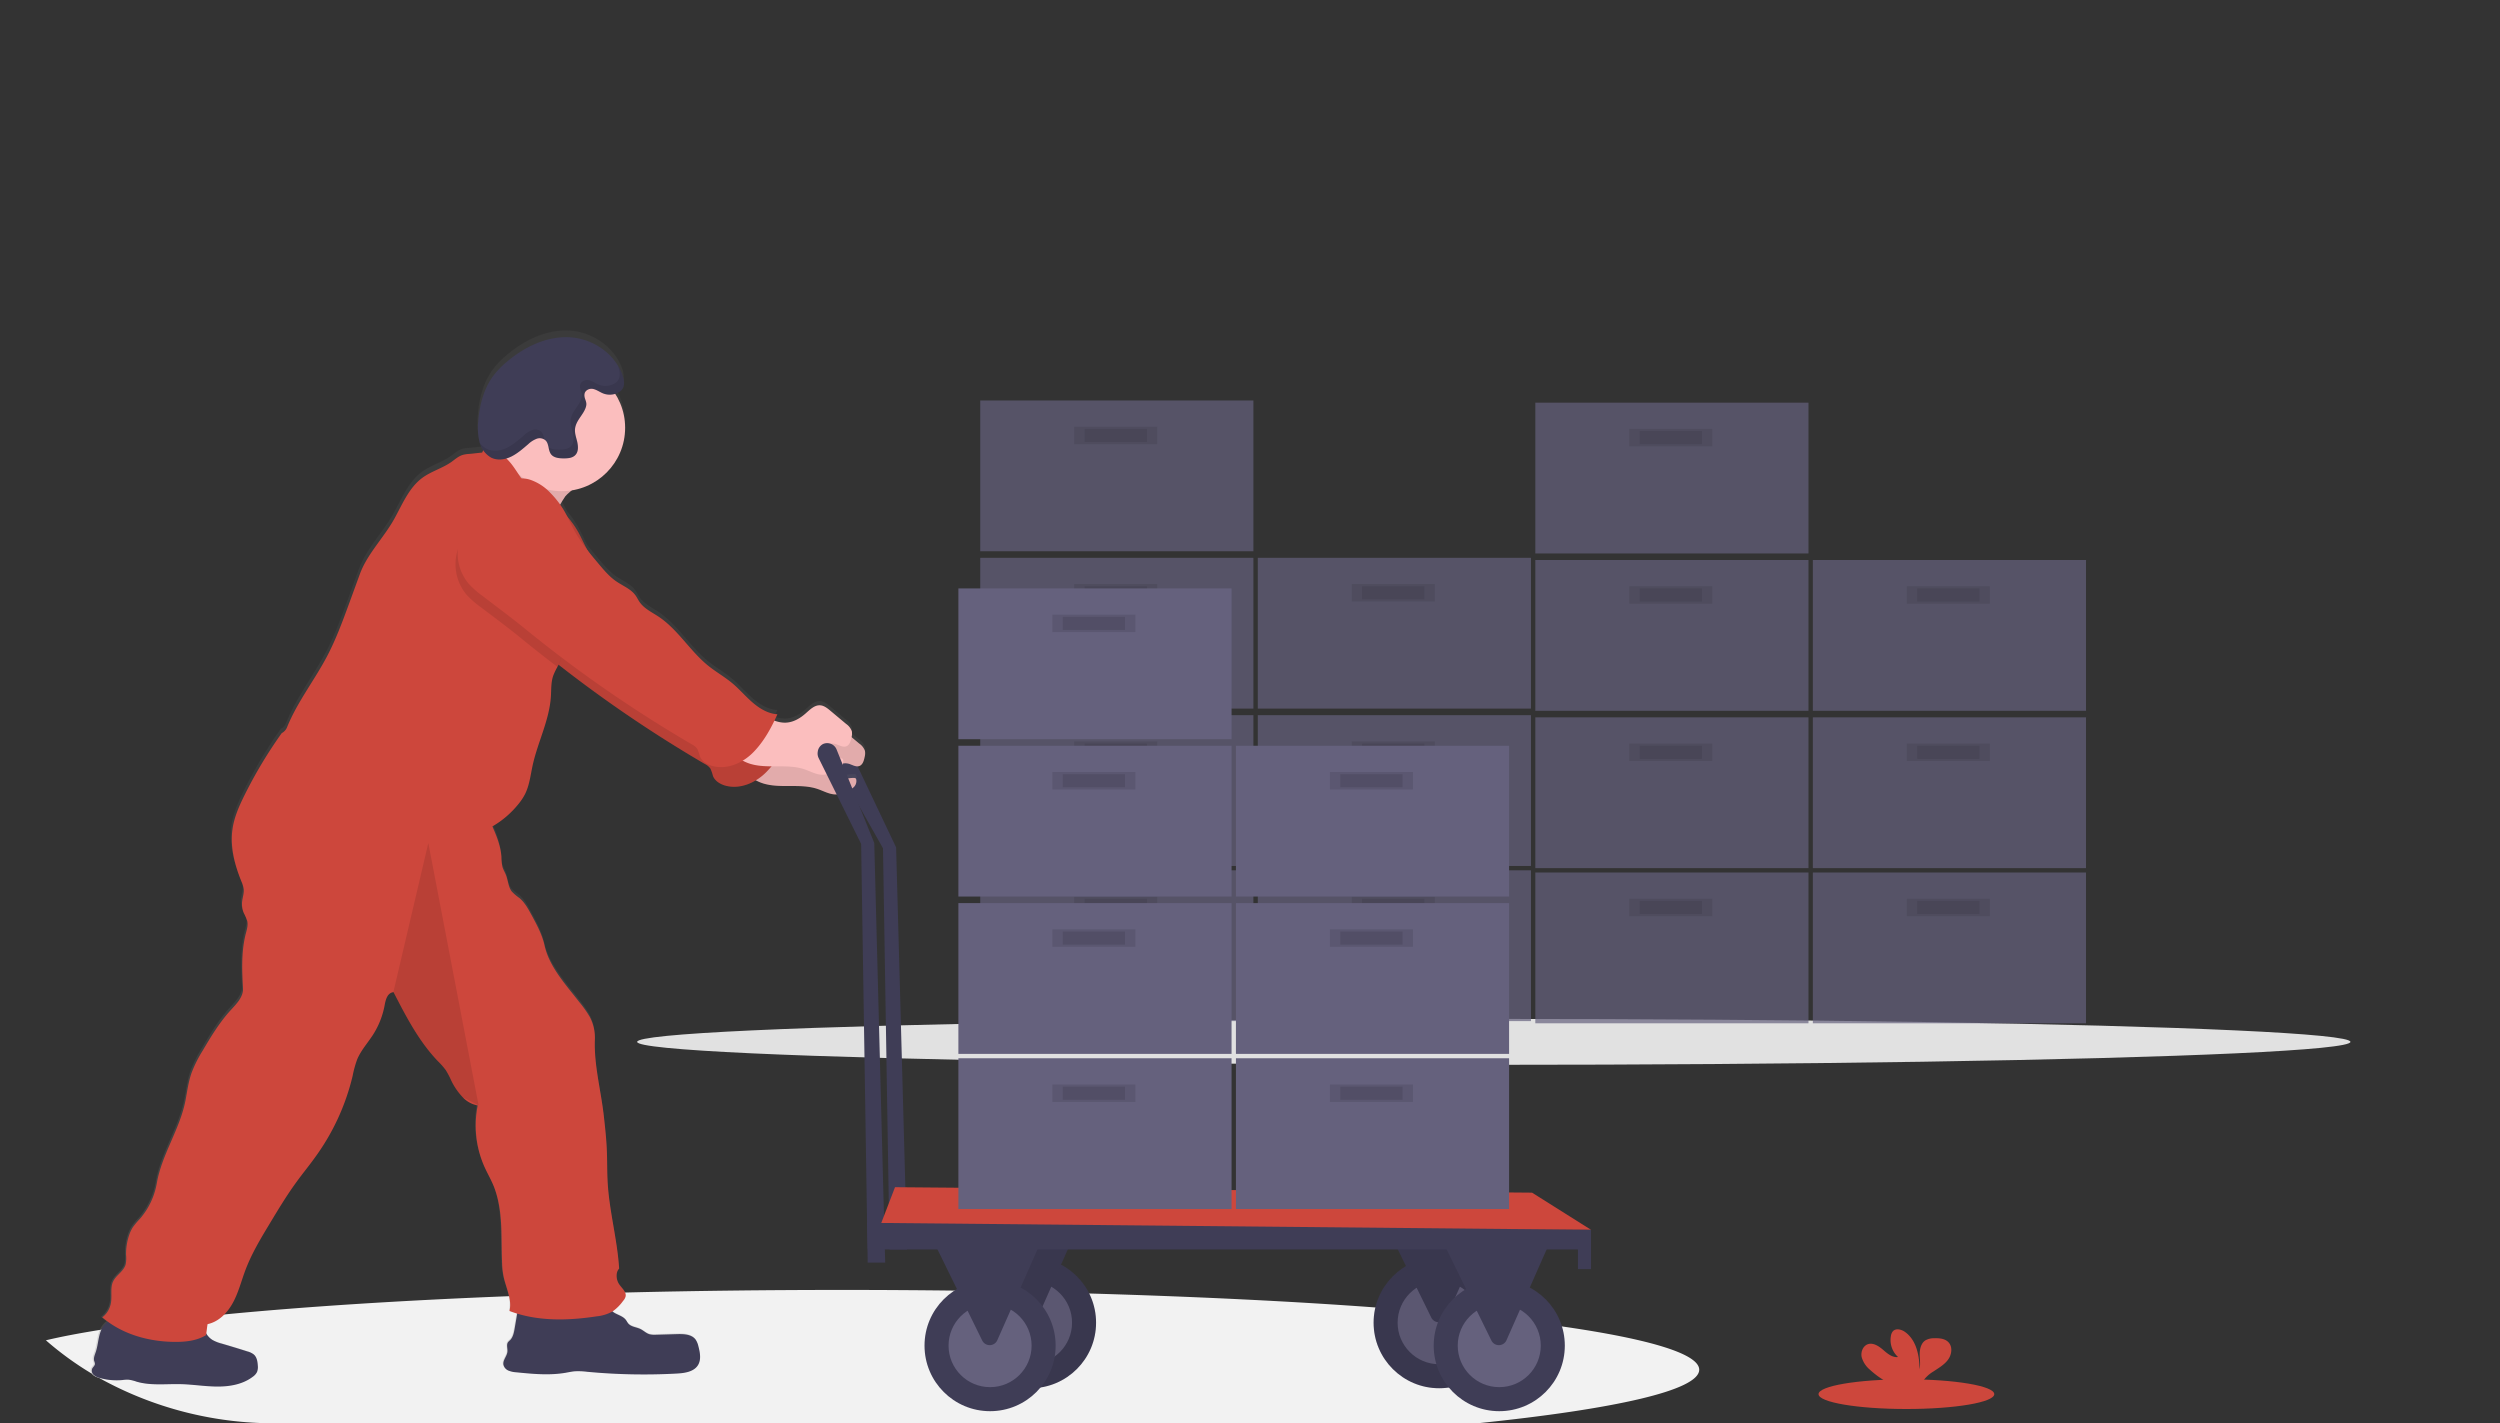 <?xml version="1.0" encoding="UTF-8" standalone="no"?>
<svg
   data-name="Layer 1"
   width="1144"
   height="651.26"
   viewBox="0 0 1144 651.26"
   version="1.1"
   id="svg31853"
   sodipodi:docname="undraw_logistics_x-4-dc-2.svg"
   inkscape:version="1.2.2 (b0a84865, 2022-12-01)"
   xmlns:inkscape="http://www.inkscape.org/namespaces/inkscape"
   xmlns:sodipodi="http://sodipodi.sourceforge.net/DTD/sodipodi-0.dtd"
   xmlns="http://www.w3.org/2000/svg"
   xmlns:svg="http://www.w3.org/2000/svg"
   xmlns:rdf="http://www.w3.org/1999/02/22-rdf-syntax-ns#"
   xmlns:cc="http://creativecommons.org/ns#"
   xmlns:dc="http://purl.org/dc/elements/1.1/">
  <rect x="0" y="0" width="1144" height="651.26" fill="#333333" stroke="none"/>
  <sodipodi:namedview
     id="namedview31855"
     pagecolor="#ffffff"
     bordercolor="#000000"
     borderopacity="0.25"
     inkscape:showpageshadow="2"
     inkscape:pageopacity="0.0"
     inkscape:pagecheckerboard="0"
     inkscape:deskcolor="#d1d1d1"
     showgrid="false"
     inkscape:zoom="0.83426538"
     inkscape:cx="614.91225"
     inkscape:cy="242.72852"
     inkscape:window-width="2560"
     inkscape:window-height="1387"
     inkscape:window-x="0"
     inkscape:window-y="25"
     inkscape:window-maximized="1"
     inkscape:current-layer="svg31853" />
  <defs
     id="defs31623">
    <linearGradient
       id="a2db50a1-d77e-4212-a847-6fb1a49f9674-1170"
       x1="905.83"
       y1="758.77"
       x2="905.83"
       y2="275.63"
       gradientUnits="userSpaceOnUse"
       gradientTransform="matrix(-1,0,0,1,1124.56,-124.37)">
      <stop
         offset="0"
         stop-color="gray"
         stop-opacity="0.25"
         id="stop31616" />
      <stop
         offset="0.54"
         stop-color="gray"
         stop-opacity="0.12"
         id="stop31618" />
      <stop
         offset="1"
         stop-color="gray"
         stop-opacity="0.1"
         id="stop31620" />
    </linearGradient>
  </defs>
  <title
     id="title31625">logistics</title>
  <ellipse
     cx="-683.56"
     cy="476.76"
     rx="392"
     ry="10.5"
     fill="#cd473c"
     opacity="0.1"
     id="ellipse31629"
     style="opacity:1;fill:#e1e1e1;fill-opacity:1"
     transform="scale(-1,1)" />
  <g
     opacity="0.7"
     id="g31673"
     transform="matrix(-1,0,0,1,1096.56,0)">
    <rect
       x="142"
       y="399.26"
       width="125"
       height="69"
       fill="#65617d"
       id="rect31631" />
    <rect
       x="186"
       y="411.26"
       width="38"
       height="8"
       opacity="0.1"
       id="rect31633" />
    <rect
       x="190.75"
       y="412.26"
       width="28.5"
       height="6"
       opacity="0.1"
       id="rect31635" />
    <rect
       x="269"
       y="399.26"
       width="125"
       height="69"
       fill="#65617d"
       id="rect31637" />
    <rect
       x="313"
       y="411.26"
       width="38"
       height="8"
       opacity="0.1"
       id="rect31639" />
    <rect
       x="317.75"
       y="412.26"
       width="28.5"
       height="6"
       opacity="0.1"
       id="rect31641" />
    <rect
       x="142"
       y="328.26"
       width="125"
       height="69"
       fill="#65617d"
       id="rect31643" />
    <rect
       x="186"
       y="340.26"
       width="38"
       height="8"
       opacity="0.1"
       id="rect31645" />
    <rect
       x="190.75"
       y="341.26"
       width="28.5"
       height="6"
       opacity="0.1"
       id="rect31647" />
    <rect
       x="269"
       y="328.26"
       width="125"
       height="69"
       fill="#65617d"
       id="rect31649" />
    <rect
       x="313"
       y="340.26"
       width="38"
       height="8"
       opacity="0.1"
       id="rect31651" />
    <rect
       x="317.75"
       y="341.26"
       width="28.5"
       height="6"
       opacity="0.1"
       id="rect31653" />
    <rect
       x="142"
       y="256.26"
       width="125"
       height="69"
       fill="#65617d"
       id="rect31655" />
    <rect
       x="186"
       y="268.26"
       width="38"
       height="8"
       opacity="0.1"
       id="rect31657" />
    <rect
       x="190.75"
       y="269.26"
       width="28.5"
       height="6"
       opacity="0.1"
       id="rect31659" />
    <rect
       x="269"
       y="256.26"
       width="125"
       height="69"
       fill="#65617d"
       id="rect31661" />
    <rect
       x="313"
       y="268.26"
       width="38"
       height="8"
       opacity="0.1"
       id="rect31663" />
    <rect
       x="317.75"
       y="269.26"
       width="28.5"
       height="6"
       opacity="0.1"
       id="rect31665" />
    <rect
       x="269"
       y="184.26"
       width="125"
       height="69"
       fill="#65617d"
       id="rect31667" />
    <rect
       x="313"
       y="196.26"
       width="38"
       height="8"
       opacity="0.1"
       id="rect31669" />
    <rect
       x="317.75"
       y="197.26"
       width="28.5"
       height="6"
       opacity="0.1"
       id="rect31671" />
  </g>
  <g
     opacity="0.7"
     id="g31717"
     transform="matrix(-1,0,0,1,1096.56,0)">
    <rect
       x="396"
       y="398.26"
       width="125"
       height="69"
       fill="#65617d"
       id="rect31675" />
    <rect
       x="440"
       y="410.26"
       width="38"
       height="8"
       opacity="0.1"
       id="rect31677" />
    <rect
       x="444.75"
       y="411.26"
       width="28.5"
       height="6"
       opacity="0.1"
       id="rect31679" />
    <rect
       x="523"
       y="398.26"
       width="125"
       height="69"
       fill="#65617d"
       id="rect31681" />
    <rect
       x="567"
       y="410.26"
       width="38"
       height="8"
       opacity="0.1"
       id="rect31683" />
    <rect
       x="571.75"
       y="411.26"
       width="28.5"
       height="6"
       opacity="0.1"
       id="rect31685" />
    <rect
       x="396"
       y="327.26"
       width="125"
       height="69"
       fill="#65617d"
       id="rect31687" />
    <rect
       x="440"
       y="339.26"
       width="38"
       height="8"
       opacity="0.1"
       id="rect31689" />
    <rect
       x="444.75"
       y="340.26"
       width="28.5"
       height="6"
       opacity="0.1"
       id="rect31691" />
    <rect
       x="523"
       y="327.26"
       width="125"
       height="69"
       fill="#65617d"
       id="rect31693" />
    <rect
       x="567"
       y="339.26"
       width="38"
       height="8"
       opacity="0.1"
       id="rect31695" />
    <rect
       x="571.75"
       y="340.26"
       width="28.5"
       height="6"
       opacity="0.1"
       id="rect31697" />
    <rect
       x="396"
       y="255.26"
       width="125"
       height="69"
       fill="#65617d"
       id="rect31699" />
    <rect
       x="440"
       y="267.26"
       width="38"
       height="8"
       opacity="0.1"
       id="rect31701" />
    <rect
       x="444.75"
       y="268.26"
       width="28.5"
       height="6"
       opacity="0.1"
       id="rect31703" />
    <rect
       x="523"
       y="255.26"
       width="125"
       height="69"
       fill="#65617d"
       id="rect31705" />
    <rect
       x="567"
       y="267.26"
       width="38"
       height="8"
       opacity="0.1"
       id="rect31707" />
    <rect
       x="571.75"
       y="268.26"
       width="28.5"
       height="6"
       opacity="0.1"
       id="rect31709" />
    <rect
       x="523"
       y="183.26"
       width="125"
       height="69"
       fill="#65617d"
       id="rect31711" />
    <rect
       x="567"
       y="195.26"
       width="38"
       height="8"
       opacity="0.1"
       id="rect31713" />
    <rect
       x="571.75"
       y="196.26"
       width="28.5"
       height="6"
       opacity="0.1"
       id="rect31715" />
  </g>
  <ellipse
     cx="-872.37"
     cy="637.96"
     rx="40.21"
     ry="6.8"
     fill="#cd473c"
     id="ellipse31723"
     transform="scale(-1,1)" />
  <path
     d="m 855.74,626.84 a 11.64,11.64 0 0 1 -3.83,-5.79 c -0.5,-2.29 0.48,-5 2.68,-5.89 2.46,-0.94 5.09,0.77 7.08,2.49 1.99,1.72 4.28,3.69 6.88,3.32 a 10.5,10.5 0 0 1 -3.24,-9.81 4.12,4.12 0 0 1 0.9,-2 c 1.37,-1.46 3.84,-0.84 5.48,0.31 5.2,3.66 6.65,10.73 6.68,17.08 0.52,-2.29 0.08,-4.68 0.09,-7 0.01,-2.32 0.66,-5 2.65,-6.23 a 7.91,7.91 0 0 1 4,-0.94 c 2.33,-0.09 4.94,0.15 6.53,1.86 2,2.12 1.47,5.68 -0.25,8 -1.72,2.32 -4.35,3.81 -6.77,5.42 a 15,15 0 0 0 -4.83,4.61 4.16,4.16 0 0 0 -0.36,0.83 h -14.66 a 40.77,40.77 0 0 1 -9.03,-6.26 z"
     fill="#cd473c"
     id="path31725" />
  <path
     d="m 379.2,342.01 a 4.55,4.55 0 0 1 2.49,-3.58 4.65,4.65 0 0 1 6.16,2.6 l 22.21,46.73 5,184 h -8 l -3,-183.59 -24.44,-43.26 a 4.75,4.75 0 0 1 -0.42,-2.9 z"
     fill="#3f3d56"
     id="path31727" />
  <path
     d="m 21,613.32 a 144.74,144.74 0 0 0 21.08,15.31 3.5,3.5 0 0 0 0.39,0.46 6.51,6.51 0 0 0 2.75,1.38 v 0 a 164.61,164.61 0 0 0 81.08,20.82 h 549.82 c 63,-6.48 101.44,-15.07 101.44,-24.5 0,-7.31 -23.08,-14.12 -62.82,-19.82 q -6.18,-0.9 -12.89,-1.74 -4.13,-0.52 -8.45,-1 l -4.89,-0.57 q -5.44,-0.62 -11.17,-1.21 h -0.31 l -4,-0.4 c -3.38,-0.35 -6.83,-0.68 -10.35,-1 l -2.56,-0.23 -6.53,-0.58 q -6.36,-0.57 -13,-1.09 -5.51,-0.43 -11.2,-0.86 c -38.46,-2.85 -82.8,-5 -131.05,-6.39 l -13.78,-0.47 -4.64,-0.1 -9.8,-0.22 -3.93,-0.08 -4.13,-0.08 -2.94,-0.05 -13.8,-0.22 -7.09,-0.1 h -1.45 q -25.15,-0.3 -51.24,-0.31 c -34.38,0 -67.72,0.41 -99.49,1.19 v 0 q -27.36,0.66 -53.05,1.68 h -0.16 c -49.38,1.94 -93.58,4.8 -130.16,8.35 l -0.67,0.07 c -9.39,0.91 -18.28,1.88 -26.62,2.88 -7.85,0.94 -15.22,1.93 -22.06,2.94 -2.37,0.35 -4.67,0.71 -6.91,1.06 l -0.57,0.1 c -9.48,1.53 -17.8,3.09 -24.85,4.78 z"
     fill="#cd473c"
     opacity="0.1"
     id="path31729"
     style="opacity:1;fill:#f2f2f2;fill-opacity:1" />
  <path
     d="m 42.08,628.63 a 3.5,3.5 0 0 0 0.39,0.46 6.51,6.51 0 0 0 2.75,1.38 v 0 a 27.72,27.72 0 0 0 6.2,1 h 0.63 a 26.93,26.93 0 0 0 3.59,-0.12 16.67,16.67 0 0 1 2.63,-0.17 h 0.12 a 18.7,18.7 0 0 1 3.75,0.93 33.26,33.26 0 0 0 8.3,1.18 h 1 c 3.14,0 6.32,-0.11 9.47,-0.09 0.51,0 1,0 1.53,0 5.4,0.14 10.77,1 16.17,1.09 h 1.73 c 5.29,-0.13 10.7,-1.26 14.91,-4.46 a 5.89,5.89 0 0 0 2,-2.24 6.29,6.29 0 0 0 0.35,-3 c -0.1,-1.81 -0.45,-3.78 -1.81,-5 a 7.87,7.87 0 0 0 -2.88,-1.39 c -1.83,-0.59 -3.67,-1.16 -5.5,-1.73 -1.83,-0.57 -3.92,-1.18 -5.89,-1.76 l -0.38,-0.12 -1.1,-0.33 -0.71,-0.24 a 11.62,11.62 0 0 1 -2.46,-1.12 8.15,8.15 0 0 1 -2.53,-2.53 c -0.11,-0.18 -0.23,-0.37 -0.33,-0.56 -0.1,-0.19 0,-0.31 0.07,-0.47 0.17,-1.25 0.3,-2.53 0.52,-3.75 a 15,15 0 0 0 7.39,-4.18 23.76,23.76 0 0 0 4.31,-5.83 c 2.49,-4.68 3.77,-9.91 5.63,-14.88 2.85,-7.56 7,-14.54 11.18,-21.46 3.82,-6.38 7.66,-12.78 12,-18.81 2.89,-4 6,-7.81 8.86,-11.82 a 105,105 0 0 0 17.08,-37.3 49.37,49.37 0 0 1 2.07,-7.58 c 1.72,-4.2 4.87,-7.62 7.31,-11.46 a 37.94,37.94 0 0 0 5.29,-13.57 c 0.5,-2.74 1.34,-5.7 4.07,-6 v 0 l 0.29,0.57 c 5.66,11 11.47,22.2 20,31.18 a 33,33 0 0 1 3.73,4.29 41.24,41.24 0 0 1 2.4,4.62 30,30 0 0 0 5.31,7.77 15.15,15.15 0 0 0 2.1,1.77 11.29,11.29 0 0 0 3.29,1.65 v 0 a 9.73,9.73 0 0 0 1.42,0.32 c 0,0.12 -0.05,0.23 -0.06,0.35 -0.01,0.12 -0.06,0.26 -0.08,0.39 a 47,47 0 0 0 1.83,23.93 c 0.07,0.24 0.15,0.47 0.24,0.71 q 0.62,1.68 1.35,3.3 c 1.22,2.65 2.67,5.19 3.81,7.88 0.19,0.46 0.38,0.92 0.55,1.38 4,10.71 3,22.67 3.52,34.18 a 37.65,37.65 0 0 0 0.89,7.48 c 0.68,2.77 1.77,5.63 2.37,8.49 a 14.37,14.37 0 0 1 0.13,6.55 l 0.24,0.09 c 1.07,0.4 2.16,0.76 3.25,1.1 v 0.15 c -0.39,2.24 -0.77,4.48 -1.16,6.71 -0.33,1.92 -0.72,4 -2.06,5.36 a 7.34,7.34 0 0 0 -1,1 c -0.79,1.24 -0.09,2.88 -0.24,4.35 -0.22,2.08 -2.14,3.85 -1.84,5.92 a 3.9,3.9 0 0 0 2.34,2.78 6.91,6.91 0 0 0 1.54,0.49 l 0.33,0.07 c 0.6,0.11 1.2,0.17 1.8,0.23 7.45,0.74 15,1.48 22.38,0.22 1.46,-0.25 2.91,-0.58 4.39,-0.7 a 32.77,32.77 0 0 1 5.6,0.23 275,275 0 0 0 41.19,0.8 c 3.57,-0.2 7.67,-0.78 9.56,-3.83 1.57,-2.53 1,-5.8 0.21,-8.69 a 9.36,9.36 0 0 0 -1.21,-3 1.93,1.93 0 0 0 -0.22,-0.28 c -1.84,-2.29 -5.3,-2.43 -8.28,-2.34 l -9.74,0.29 a 9.13,9.13 0 0 1 -2.86,-0.22 c -1.58,-0.46 -2.78,-1.72 -4.26,-2.43 -1.86,-0.89 -4.2,-1 -5.54,-2.52 l -0.17,-0.22 a 12,12 0 0 1 -0.66,-1 c 0,-0.07 -0.09,-0.14 -0.14,-0.21 v 0 a 1.88,1.88 0 0 0 -0.12,-0.18 c -1.23,-1.62 -3.38,-2.16 -5.13,-3.19 a 5.28,5.28 0 0 1 -0.75,-0.53 l -0.2,-0.18 a 20.52,20.52 0 0 0 4.86,-4.89 4.91,4.91 0 0 0 1.11,-1.94 2.81,2.81 0 0 0 -0.12,-1.63 2.43,2.43 0 0 0 -0.16,-0.37 l -0.05,-0.1 c -0.68,-1.34 -2.08,-2.55 -2.85,-3.92 a 0.61,0.61 0 0 1 -0.07,-0.14 c -1.06,-2 -1.27,-5.1 0.3,-6.71 -0.8,-13.17 -4.42,-26 -5.22,-39.21 -0.32,-5.23 -0.19,-10.48 -0.43,-15.73 -0.24,-5.25 -0.8,-10.34 -1.39,-15.49 -1.32,-11.77 -4.52,-23.3 -4.07,-35.12 a 21.39,21.39 0 0 0 -0.14,-3.3 2,2 0 0 0 0,-0.24 20.28,20.28 0 0 0 -2.23,-6.92 53.15,53.15 0 0 0 -4.91,-6.92 c -6.15,-8 -13.54,-16 -15.73,-25.84 -1.13,-5.08 -3.63,-9.73 -6.12,-14.3 -1.47,-2.72 -3,-5.51 -5.35,-7.51 a 23.51,23.51 0 0 1 -3.53,-3 c -1.64,-2.12 -1.7,-5.05 -2.67,-7.57 -0.5,-1.31 -1.27,-2.51 -1.65,-3.86 0,-0.14 -0.07,-0.27 -0.1,-0.41 a 27.06,27.06 0 0 1 -0.35,-4.12 c 0,-0.4 -0.06,-0.79 -0.11,-1.18 0,0 0,0 0,0 a 41.78,41.78 0 0 0 -3.41,-11.43 c -0.21,-0.46 -0.41,-0.93 -0.61,-1.39 a 42.85,42.85 0 0 0 12,-10.41 24.58,24.58 0 0 0 2.91,-4.39 c 2.06,-4.09 2.53,-8.75 3.5,-13.23 2.32,-10.68 7.63,-20.74 8.37,-31.66 0.22,-3.33 0,-6.77 1.16,-9.92 a 19.83,19.83 0 0 1 1.13,-2.48 c 0.18,-0.34 0.35,-0.68 0.53,-1 l 0.2,-0.38 0.51,-1 0.82,0.64 a 599,599 0 0 0 64.3,43.92 l 1.92,1.14 a 7,7 0 0 1 2.54,2.08 c 0.08,0.13 0.15,0.26 0.22,0.39 v 0 c 0.46,0.95 0.58,2 1,3 0.9,2.29 3.21,3.75 5.57,4.43 a 17.2,17.2 0 0 0 12.65,-1.63 c 0.49,-0.25 1,-0.51 1.44,-0.8 a 19.49,19.49 0 0 0 3.68,1.57 c 4,1.16 8.19,1.11 12.33,1.1 4.14,-0.01 8.37,0 12.29,1.36 2.62,0.89 5.16,2.36 7.88,2.5 a 7.37,7.37 0 0 0 0.94,0 13.62,13.62 0 0 0 4.46,-1.31 l 0.82,-0.37 a 13.4,13.4 0 0 0 1.24,-0.67 6.84,6.84 0 0 0 1.21,-0.95 4.42,4.42 0 0 0 1.12,-1.91 3.17,3.17 0 0 0 0,-1.59 1,1 0 0 0 -0.34,-0.6 1.08,1.08 0 0 0 -0.59,-0.15 18,18 0 0 0 -3.42,0.29 12.32,12.32 0 0 1 -2,0.11 h -0.36 a 4.34,4.34 0 0 1 -3,-1.7 1.87,1.87 0 0 1 -0.26,-0.48 v 0 a 2.21,2.21 0 0 1 -0.18,-0.89 1.6,1.6 0 0 1 0,-0.23 c 0.42,-0.19 0.84,-0.38 1.24,-0.61 0.21,-0.11 0.41,-0.23 0.61,-0.35 l 0.12,-0.08 a 6.81,6.81 0 0 0 1,-0.83 3.5,3.5 0 0 0 0.51,-0.64 3.83,3.83 0 0 0 0.59,-1.2 v 0 a 5.37,5.37 0 0 1 2.49,0.07 c 1.09,0.3 2.19,0.94 3.27,1.16 a 2.9,2.9 0 0 0 1.65,-0.07 c 1.56,-0.56 2.11,-2.46 2.44,-4.09 0.06,-0.31 0.13,-0.63 0.18,-0.95 v 0 a 5.06,5.06 0 0 0 0,-1.86 6.85,6.85 0 0 0 -2.63,-3.43 l -3.28,-2.75 -0.24,-0.2 c 0,-0.27 0.11,-0.54 0.15,-0.81 a 5.11,5.11 0 0 0 0,-1.87 6.82,6.82 0 0 0 -2.63,-3.42 l -7.26,-6.11 c -1.36,-1.14 -2.84,-2.34 -4.61,-2.46 -2.63,-0.18 -4.73,2 -6.7,3.75 -2.48,2.2 -5.49,4 -8.8,4.22 a 12.93,12.93 0 0 1 -4.65,-0.64 l -0.85,-0.28 c 0.18,-0.37 0.36,-0.74 0.53,-1.11 0.29,-0.61 0.58,-1.23 0.86,-1.85 -4.26,-0.27 -8.13,-2.61 -11.36,-5.41 -3.23,-2.8 -6,-6.11 -9.26,-8.86 -3.52,-3 -7.56,-5.23 -11.13,-8.12 -8.3,-6.73 -13.81,-16.62 -22.69,-22.55 -3.08,-2.07 -6.64,-3.72 -8.74,-6.8 -0.65,-1 -1.14,-2 -1.81,-3 -2.13,-3 -5.78,-4.38 -8.79,-6.46 -3.01,-2.08 -5.63,-5.13 -8.08,-8.06 -1.74,-2.09 -3.49,-4.18 -5.15,-6.33 -1.53,-2.85 -2.82,-5.83 -4.42,-8.64 A 42.42,42.42 0 0 0 259.55,234 c -0.41,-0.8 -0.83,-1.6 -1.28,-2.38 -0.45,-0.78 -0.78,-1.31 -1.2,-2 -0.29,-0.45 -0.59,-0.88 -0.9,-1.32 0.91,-1.61 1.78,-3 2.19,-3.61 l 0.2,-0.27 a 30,30 0 0 1 2.82,-2.64 26.66,26.66 0 0 0 3.1,-0.66 29.17,29.17 0 0 0 21.46,-28.17 0.27,0.27 0 0 0 0,-0.09 29,29 0 0 0 -3.18,-13.18 c -0.42,-0.82 -0.87,-1.61 -1.36,-2.38 a 9,9 0 0 0 1.33,-0.54 5.27,5.27 0 0 0 1.86,-1.53 4.43,4.43 0 0 0 0.77,-1.94 9.89,9.89 0 0 0 -0.72,-4.84 23,23 0 0 0 -0.93,-2.16 0.83,0.83 0 0 1 -0.07,-0.13 c -4.47,-9 -14,-14.53 -23.52,-14.92 -10.27,-0.41 -20.27,4.41 -28.37,11.31 a 38,38 0 0 0 -6.44,6.77 c -4.23,5.88 -6.14,13.4 -6.7,20.85 a 32,32 0 0 0 0.12,6.92 16.49,16.49 0 0 0 0.5,2.42 c 0.13,0.47 0.3,0.94 0.48,1.41 0.18,0.47 0.29,0.68 0.45,1 v 0.05 c 0.15,0.32 0.32,0.62 0.49,0.92 l 0.09,0.13 0.13,0.21 c -0.08,0.19 -0.17,0.39 -0.26,0.58 -0.09,0.19 -0.17,0.37 -0.27,0.55 h -0.12 c -2,0.16 -3.85,0.44 -5.89,0.6 a 13.55,13.55 0 0 0 -2.84,0.44 c -2,0.6 -3.51,2.06 -5.19,3.24 -4.16,2.94 -9.28,4.31 -13.37,7.35 -6,4.48 -9,11.88 -12.64,18.51 -4.8,8.88 -12.62,16.44 -16.07,25.94 q -2.34,6.47 -4.7,12.92 c -3.07,8.43 -6.14,16.9 -10.31,24.85 -5.8,11.06 -13.65,21 -18.3,32.62 a 5.2,5.2 0 0 1 -2.44,2.7 212.29,212.29 0 0 0 -16.85,28.19 c -2.57,5.19 -5,10.58 -5.75,16.33 a 39.4,39.4 0 0 0 1.25,15.26 74.09,74.09 0 0 0 2.93,8.66 14.29,14.29 0 0 1 1,3.09 c 0,0.11 0,0.22 0,0.33 0.2,1.92 -0.53,3.82 -0.73,5.74 a 10.62,10.62 0 0 0 0.51,4.58 c 0.08,0.23 0.17,0.46 0.26,0.69 a 24.67,24.67 0 0 1 1.57,3.64 3.69,3.69 0 0 1 0.08,0.46 c 0.33,2.17 -0.53,4.36 -1,6.53 -1.76,7.84 -1.44,16 -1,24 0.23,4 -3,7.21 -5.7,10.16 -5,5.53 -8.91,12 -12.68,18.44 a 59.08,59.08 0 0 0 -5.17,10.34 c -1.43,4.12 -2,8.48 -2.79,12.75 -2.55,13.2 -10.88,24.86 -13.14,38.09 a 34,34 0 0 1 -7.73,16.38 34.76,34.76 0 0 0 -3.33,4 16.05,16.05 0 0 0 -1.65,3.6 26.7,26.7 0 0 0 -1.37,9.13 13.73,13.73 0 0 1 -0.25,4.44 c -0.94,3.07 -4.3,4.76 -5.69,7.65 -1.39,2.89 -0.43,6.59 -1,9.87 a 10.65,10.65 0 0 1 -4,6.66 c 0.8,0.7 1.64,1.34 2.5,2 a 10,10 0 0 0 -2.07,2.18 9.81,9.81 0 0 0 -1,1.77 c -1.32,3.07 -1.36,6.72 -2.44,10 -0.46,1.36 -1.11,2.8 -0.71,4.18 a 4.58,4.58 0 0 1 0.34,1.24 c 0,0.9 -0.94,1.49 -1.3,2.31 a 2.48,2.48 0 0 0 0.52,2.41 z"
     fill="url(#a2db50a1-d77e-4212-a847-6fb1a49f9674-1170)"
     id="path31731"
     style="fill:url(#a2db50a1-d77e-4212-a847-6fb1a49f9674-1170)" />
  <path
     d="m 253.72,238.63 c -6.12,-1.65 -11.57,-5.1 -16.91,-8.51 L 218.2,218.27 c 5.05,-0.4 9.41,-4 12,-8.36 2.59,-4.36 3.66,-9.43 4.54,-14.41 8,3.12 14.93,8.41 21.39,14 2.56,2.21 8,5.55 8.79,9 0.79,3.45 -4.25,6.25 -6.2,8.56 -0.67,0.77 -6.98,11.02 -5,11.57 z"
     fill="#fbbebe"
     id="path31733" />
  <path
     d="m 253.72,238.63 c -6.12,-1.65 -11.57,-5.1 -16.91,-8.51 L 218.2,218.27 c 5.05,-0.4 9.41,-4 12,-8.36 2.59,-4.36 3.66,-9.43 4.54,-14.41 8,3.12 14.93,8.41 21.39,14 2.56,2.21 8,5.55 8.79,9 0.79,3.45 -4.25,6.25 -6.2,8.56 -0.67,0.77 -6.98,11.02 -5,11.57 z"
     opacity="0.1"
     id="path31735" />
  <path
     d="m 355.41,336.51 c 3.28,1.68 6.77,3.4 10.44,3.16 3.3,-0.21 6.31,-2 8.79,-4.19 2,-1.74 4.06,-3.91 6.69,-3.73 1.76,0.12 3.24,1.31 4.6,2.44 l 7.25,6.07 a 6.82,6.82 0 0 1 2.63,3.4 6.74,6.74 0 0 1 -0.17,2.82 c -0.33,1.62 -0.88,3.51 -2.44,4.06 -1.56,0.55 -3.26,-0.63 -4.91,-1.08 a 5.78,5.78 0 0 0 -5.67,1.67 3.37,3.37 0 0 0 -1,2.18 c 0,1.81 2,3 3.84,3.09 1.84,0.09 3.6,-0.51 5.42,-0.4 a 0.83,0.83 0 0 1 0.93,0.74 3.82,3.82 0 0 1 -1.17,3.48 10.15,10.15 0 0 1 -3.26,2 13.3,13.3 0 0 1 -4.46,1.3 c -3.07,0.2 -5.89,-1.5 -8.8,-2.49 -3.92,-1.32 -8.14,-1.36 -12.28,-1.35 -4.14,0.01 -8.34,0.07 -12.31,-1.09 -3.97,-1.16 -7.74,-3.73 -9.29,-7.56 a 1.82,1.82 0 0 1 -0.17,-1.16 1.92,1.92 0 0 1 0.84,-1 c 5.58,-4.13 7.84,-9.15 14.12,-12.12 z"
     fill="#fbbebe"
     id="path31737" />
  <path
     d="m 355.41,336.51 c 3.28,1.68 6.77,3.4 10.44,3.16 3.3,-0.21 6.31,-2 8.79,-4.19 2,-1.74 4.06,-3.91 6.69,-3.73 1.76,0.12 3.24,1.31 4.6,2.44 l 7.25,6.07 a 6.82,6.82 0 0 1 2.63,3.4 6.74,6.74 0 0 1 -0.17,2.82 c -0.33,1.62 -0.88,3.51 -2.44,4.06 -1.56,0.55 -3.26,-0.63 -4.91,-1.08 a 5.78,5.78 0 0 0 -5.67,1.67 3.37,3.37 0 0 0 -1,2.18 c 0,1.81 2,3 3.84,3.09 1.84,0.09 3.6,-0.51 5.42,-0.4 a 0.83,0.83 0 0 1 0.93,0.74 3.82,3.82 0 0 1 -1.17,3.48 10.15,10.15 0 0 1 -3.26,2 13.3,13.3 0 0 1 -4.46,1.3 c -3.07,0.2 -5.89,-1.5 -8.8,-2.49 -3.92,-1.32 -8.14,-1.36 -12.28,-1.35 -4.14,0.01 -8.34,0.07 -12.31,-1.09 -3.97,-1.16 -7.74,-3.73 -9.29,-7.56 a 1.82,1.82 0 0 1 -0.17,-1.16 1.92,1.92 0 0 1 0.84,-1 c 5.58,-4.13 7.84,-9.15 14.12,-12.12 z"
     opacity="0.1"
     id="path31739" />
  <path
     d="m 238.31,229.86 a 12.06,12.06 0 0 1 10.58,-1.23 22.84,22.84 0 0 1 9.11,6.07 41.9,41.9 0 0 1 6.43,8.49 c 1.7,3 3,6.14 4.7,9.13 3,5.35 6.92,10.07 10.86,14.75 2.45,2.91 4.93,5.86 8.07,8 3.14,2.14 6.65,3.45 8.78,6.42 0.67,0.94 1.15,2 1.81,2.95 2.09,3.06 5.64,4.7 8.73,6.75 8.86,5.9 14.37,15.72 22.65,22.41 3.57,2.88 7.6,5.14 11.11,8.08 3.27,2.73 6,6 9.26,8.8 3.26,2.8 7.09,5.11 11.34,5.37 -2.84,6.33 -6.23,12.54 -11.1,17.47 -4.87,4.93 -12.17,8.08 -18.82,6.15 -2.36,-0.68 -4.67,-2.12 -5.57,-4.4 a 18.82,18.82 0 0 0 -1.18,-3.41 7,7 0 0 0 -2.53,-2.07 597.79,597.79 0 0 1 -76.11,-52.73 c -6.43,-5.24 -12.81,-9.93 -19.41,-15 a 42.43,42.43 0 0 1 -6.53,-5.72 21.74,21.74 0 0 1 -2.64,-23.95 56.81,56.81 0 0 1 6.06,-8.21 72.15,72.15 0 0 1 14.4,-14.12 z"
     fill="#cd473c"
     id="path31741" />
  <path
     d="m 238.31,229.86 a 12.06,12.06 0 0 1 10.58,-1.23 22.84,22.84 0 0 1 9.11,6.07 41.9,41.9 0 0 1 6.43,8.49 c 1.7,3 3,6.14 4.7,9.13 3,5.35 6.92,10.07 10.86,14.75 2.45,2.91 4.93,5.86 8.07,8 3.14,2.14 6.65,3.45 8.78,6.42 0.67,0.94 1.15,2 1.81,2.95 2.09,3.06 5.64,4.7 8.73,6.75 8.86,5.9 14.37,15.72 22.65,22.41 3.57,2.88 7.6,5.14 11.11,8.08 3.27,2.73 6,6 9.26,8.8 3.26,2.8 7.09,5.11 11.34,5.37 -2.84,6.33 -6.23,12.54 -11.1,17.47 -4.87,4.93 -12.17,8.08 -18.82,6.15 -2.36,-0.68 -4.67,-2.12 -5.57,-4.4 a 18.82,18.82 0 0 0 -1.18,-3.41 7,7 0 0 0 -2.53,-2.07 597.79,597.79 0 0 1 -76.11,-52.73 c -6.43,-5.24 -12.81,-9.93 -19.41,-15 a 42.43,42.43 0 0 1 -6.53,-5.72 21.74,21.74 0 0 1 -2.64,-23.95 56.81,56.81 0 0 1 6.06,-8.21 72.15,72.15 0 0 1 14.4,-14.12 z"
     opacity="0.1"
     id="path31743" />
  <path
     d="m 281.28,600.83 c 1.75,1 3.9,1.56 5.13,3.18 0.4,0.52 0.67,1.13 1.1,1.63 1.33,1.56 3.69,1.63 5.54,2.52 1.48,0.7 2.68,2 4.25,2.41 a 9.22,9.22 0 0 0 2.87,0.22 l 9.72,-0.29 c 3.08,-0.09 6.69,0.07 8.48,2.58 a 9.16,9.16 0 0 1 1.22,3 c 0.75,2.87 1.36,6.12 -0.21,8.64 -1.88,3 -6,3.61 -9.55,3.81 a 275.64,275.64 0 0 1 -41.14,-0.8 32.53,32.53 0 0 0 -5.58,-0.23 c -1.48,0.12 -2.93,0.45 -4.39,0.7 -7.37,1.25 -14.91,0.52 -22.35,-0.22 a 11.68,11.68 0 0 1 -3.67,-0.78 3.89,3.89 0 0 1 -2.33,-2.77 c -0.31,-2.06 1.62,-3.81 1.83,-5.88 0.15,-1.46 -0.55,-3.09 0.25,-4.33 a 7.15,7.15 0 0 1 1,-1 c 1.34,-1.39 1.73,-3.42 2.06,-5.32 l 1.75,-10.27 a 3.16,3.16 0 0 1 0.84,-1.94 2.89,2.89 0 0 1 1.24,-0.51 c 7.62,-1.72 15.43,-0.15 23,0.81 a 61.82,61.82 0 0 0 11.77,0.59 c 1.7,-0.11 2.36,-0.31 3.63,0.8 1.27,1.11 1.95,2.52 3.54,3.45 z"
     fill="#3f3d56"
     id="path31745" />
  <path
     d="m 97.27,613.19 a 16.86,16.86 0 0 0 4.26,1.67 q 5.89,1.72 11.76,3.59 a 7.8,7.8 0 0 1 2.87,1.38 c 1.36,1.2 1.71,3.16 1.81,5 a 6.27,6.27 0 0 1 -0.35,3 6,6 0 0 1 -2,2.22 c -4.48,3.39 -10.33,4.44 -15.95,4.44 -5.62,0 -11.2,-0.95 -16.82,-1.1 -6.79,-0.18 -13.76,0.78 -20.29,-1.12 a 17.27,17.27 0 0 0 -3.86,-0.94 16.4,16.4 0 0 0 -2.62,0.17 27.78,27.78 0 0 1 -10.42,-0.95 6.41,6.41 0 0 1 -2.76,-1.37 2.58,2.58 0 0 1 -0.74,-2.82 c 0.36,-0.81 1.28,-1.4 1.29,-2.29 a 4.3,4.3 0 0 0 -0.33,-1.24 c -0.41,-1.37 0.25,-2.8 0.71,-4.15 1.29,-3.86 1.08,-8.3 3.39,-11.65 2.31,-3.35 6.55,-4.73 10.58,-5.26 a 29.34,29.34 0 0 1 9.85,0.28 c 3.65,0.78 7.06,2.41 10.64,3.45 a 34.8,34.8 0 0 0 12.8,1.21 c 2.86,-0.24 1.88,0.21 2.85,2.61 a 8.51,8.51 0 0 0 3.33,3.87 z"
     fill="#3f3d56"
     id="path31747" />
  <circle
     cx="-257.06"
     cy="195.76"
     r="29"
     fill="#fbbebe"
     id="circle31749"
     transform="scale(-1,1)" />
  <path
     d="m 46.82,602.82 c 9,7.73 21.15,11.11 33,11.23 5,0.05 10.19,-0.49 14.45,-3.08 0.3,-1.64 0.42,-3.41 0.72,-5.05 5.17,-1.08 9.18,-5.29 11.68,-9.95 2.5,-4.66 3.77,-9.84 5.63,-14.78 2.84,-7.52 7,-14.45 11.16,-21.33 3.82,-6.34 7.65,-12.7 12,-18.69 2.88,-4 6,-7.76 8.85,-11.75 a 104,104 0 0 0 17.05,-37.06 48.46,48.46 0 0 1 2.07,-7.53 c 1.72,-4.18 4.87,-7.58 7.3,-11.39 a 37.63,37.63 0 0 0 5.29,-13.49 c 0.49,-2.72 1.33,-5.66 4.06,-5.94 v 0 c 5.74,11.15 11.59,22.48 20.27,31.55 a 32.71,32.71 0 0 1 3.73,4.26 41,41 0 0 1 2.4,4.6 29.64,29.64 0 0 0 5.3,7.72 12.36,12.36 0 0 0 6.82,3.72 46.64,46.64 0 0 0 3.28,28.5 c 1.21,2.64 2.66,5.16 3.8,7.83 4.66,11 3.58,23.41 4.07,35.34 a 37.15,37.15 0 0 0 0.88,7.43 c 1.21,4.88 3.71,10.07 2.5,14.95 12.54,4.79 26.47,4.49 39.75,2.47 a 19.15,19.15 0 0 0 7.41,-2.25 20.39,20.39 0 0 0 4.86,-4.86 4.87,4.87 0 0 0 1.11,-1.93 c 0.52,-2.28 -2,-4 -3.17,-6 -1.17,-2 -1.38,-5.17 0.23,-6.81 -0.8,-13.09 -4.42,-25.87 -5.22,-39 -0.32,-5.2 -0.19,-10.42 -0.43,-15.63 -0.24,-5.21 -0.8,-10.28 -1.38,-15.4 -1.32,-11.69 -4.52,-23.15 -4.07,-34.9 a 20.3,20.3 0 0 0 -2.41,-10.39 52.4,52.4 0 0 0 -4.9,-6.88 c -6.14,-7.93 -13.52,-15.88 -15.71,-25.67 -1.13,-5.05 -3.63,-9.67 -6.11,-14.21 -1.47,-2.71 -3,-5.48 -5.34,-7.47 a 23.39,23.39 0 0 1 -3.53,-3 c -1.64,-2.11 -1.7,-5 -2.67,-7.52 -0.5,-1.3 -1.27,-2.5 -1.64,-3.84 a 21.88,21.88 0 0 1 -0.45,-4.5 c -0.32,-4.84 -2.18,-9.52 -4.14,-13.95 a 42.73,42.73 0 0 0 12,-10.34 25.3,25.3 0 0 0 2.9,-4.37 c 2.06,-4.06 2.53,-8.69 3.5,-13.14 2.31,-10.62 7.62,-20.61 8.36,-31.46 0.22,-3.31 0,-6.73 1.15,-9.86 a 31,31 0 0 1 1.86,-3.85 15.75,15.75 0 0 0 1.58,-3.88 c 0.64,-2.95 -0.24,-6 0,-9 0.24,-2.65 1.37,-5.13 1.93,-7.72 a 36.66,36.66 0 0 0 0.29,-10.2 c -0.25,-4 -1.12,-8.13 -0.78,-12.08 a 46.67,46.67 0 0 0 -12.55,-35.94 l -0.23,-0.23 c -1.91,-2 -4,-3.77 -5.72,-5.89 -2.34,-2.84 -4,-6.18 -6.47,-8.94 -1.08,-1.23 -2.3,-2.33 -3.37,-3.57 a 29.64,29.64 0 0 0 -3.25,-3.64 5,5 0 0 0 -4.52,-1.21 12.53,12.53 0 0 1 -1.38,4.26 c -2.08,0.16 -3.93,0.45 -6,0.61 a 13.55,13.55 0 0 0 -2.84,0.44 c -1.95,0.59 -3.51,2 -5.18,3.21 -4.16,2.93 -9.27,4.29 -13.36,7.31 -6,4.45 -9,11.8 -12.62,18.39 -4.79,8.83 -12.6,16.34 -16,25.78 l -4.69,12.84 c -3.07,8.38 -6.14,16.79 -10.3,24.69 -5.79,11 -13.63,20.91 -18.28,32.42 a 5.22,5.22 0 0 1 -2.43,2.68 209.12,209.12 0 0 0 -16.83,28 c -2.57,5.16 -5,10.52 -5.74,16.23 -1.09,8.07 1.11,16.23 4.17,23.77 a 12.39,12.39 0 0 1 1,3.4 c 0.2,1.91 -0.53,3.79 -0.73,5.7 a 10.55,10.55 0 0 0 0.77,5.24 24,24 0 0 1 1.57,3.62 c 0.54,2.3 -0.42,4.64 -0.94,6.94 -1.76,7.79 -1.44,15.86 -1,23.84 0.23,4 -3,7.17 -5.69,10.1 -5,5.49 -8.9,11.91 -12.67,18.32 a 59.19,59.19 0 0 0 -5.16,10.28 c -1.43,4.09 -2,8.42 -2.79,12.67 -2.54,13.11 -10.86,24.7 -13.12,37.85 a 33.63,33.63 0 0 1 -7.72,16.27 35.41,35.41 0 0 0 -3.33,4 16.11,16.11 0 0 0 -1.64,3.58 26.36,26.36 0 0 0 -1.37,9.07 13.55,13.55 0 0 1 -0.25,4.41 c -0.94,3.05 -4.3,4.73 -5.68,7.6 -1.38,2.87 -0.43,6.55 -1,9.81 a 10.56,10.56 0 0 1 -3.95,6.64 z"
     fill="#cd473c"
     id="path31751" />
  <path
     d="m 349.41,327.51 c 3.28,1.68 6.77,3.4 10.44,3.16 3.3,-0.21 6.31,-2 8.79,-4.19 2,-1.74 4.06,-3.91 6.69,-3.73 1.76,0.12 3.24,1.31 4.6,2.44 l 7.25,6.07 a 6.82,6.82 0 0 1 2.63,3.4 6.74,6.74 0 0 1 -0.17,2.82 c -0.33,1.62 -0.88,3.51 -2.44,4.06 -1.56,0.55 -3.26,-0.63 -4.91,-1.08 a 5.78,5.78 0 0 0 -5.67,1.67 3.37,3.37 0 0 0 -1,2.18 c 0,1.81 2,3 3.84,3.09 1.84,0.09 3.6,-0.51 5.42,-0.4 a 0.83,0.83 0 0 1 0.93,0.74 3.82,3.82 0 0 1 -1.17,3.48 10.15,10.15 0 0 1 -3.26,2 13.3,13.3 0 0 1 -4.46,1.3 c -3.07,0.2 -5.89,-1.5 -8.8,-2.49 -3.92,-1.32 -8.14,-1.36 -12.28,-1.35 -4.14,0.01 -8.34,0.07 -12.31,-1.09 -3.97,-1.16 -7.74,-3.73 -9.29,-7.56 a 1.82,1.82 0 0 1 -0.17,-1.16 1.92,1.92 0 0 1 0.84,-1 c 5.58,-4.13 7.84,-9.15 14.12,-12.12 z"
     fill="#fbbebe"
     id="path31753" />
  <path
     d="m 271.17,177.94 c 1.73,0.28 3.2,1.45 4.84,2.1 a 8.34,8.34 0 0 0 6.84,-0.36 5.28,5.28 0 0 0 1.87,-1.52 c 1.34,-1.86 0.87,-4.56 0.05,-6.74 -3.88,-10.31 -14.24,-16.69 -24.5,-17.1 -10.26,-0.41 -20.24,4.38 -28.33,11.23 a 38.71,38.71 0 0 0 -6.43,6.73 c -4.22,5.85 -6.13,13.32 -6.69,20.72 a 27,27 0 0 0 0.61,9.28 11.28,11.28 0 0 0 5.26,7.09 c 2.86,1.46 6.29,1 9.18,-0.4 2.89,-1.4 5.37,-3.61 7.85,-5.72 a 11.66,11.66 0 0 1 3.91,-2.49 4,4 0 0 1 4.23,1 c 1.34,1.61 1,4.25 2.22,6 1.22,1.75 3.76,2 5.9,2 2.14,0 4.31,-0.18 5.59,-1.88 1.17,-1.54 1,-3.79 0.56,-5.73 -0.44,-1.94 -1.19,-3.86 -1,-5.85 0.41,-4 3.91,-6.46 5,-10.14 0.71,-2.41 -0.85,-3.43 -0.69,-5.61 0.12,-1.92 2.18,-2.86 3.73,-2.61 z"
     fill="#3f3d56"
     id="path31755" />
  <path
     d="m 180.06,453.76 v 0.25 0 c 5.74,11.15 11.59,22.48 20.27,31.55 a 32.71,32.71 0 0 1 3.73,4.26 41,41 0 0 1 2.4,4.6 29.64,29.64 0 0 0 5.3,7.72 l 7.24,3.62 -23,-120 z"
     opacity="0.1"
     id="path31757" />
  <path
     d="m 213.49,272.14 a 42.43,42.43 0 0 0 6.53,5.72 c 6.6,5 13,9.72 19.41,15 q 7.75,6.31 15.72,12.36 a 15.75,15.75 0 0 0 1.58,-3.88 c 0.64,-2.95 -0.24,-6 0,-9 0.24,-2.65 1.37,-5.13 1.93,-7.72 a 36.66,36.66 0 0 0 0.29,-10.2 c -0.25,-4 -1.12,-8.13 -0.78,-12.08 a 46.67,46.67 0 0 0 -12.61,-36.01 l -0.23,-0.23 a 17.56,17.56 0 0 0 -3.4,-1.52 12.06,12.06 0 0 0 -10.58,1.28 72.15,72.15 0 0 0 -14.4,14.12 56.81,56.81 0 0 0 -6.06,8.21 21.74,21.74 0 0 0 2.6,23.95 z"
     opacity="0.1"
     id="path31759" />
  <path
     d="m 232.31,220.86 a 12.06,12.06 0 0 1 10.58,-1.23 22.84,22.84 0 0 1 9.11,6.07 41.9,41.9 0 0 1 6.43,8.49 c 1.7,3 3,6.14 4.7,9.13 3,5.35 6.92,10.07 10.86,14.75 2.45,2.91 4.93,5.86 8.07,8 3.14,2.14 6.65,3.45 8.78,6.42 0.67,0.94 1.15,2 1.81,2.95 2.09,3.06 5.64,4.7 8.73,6.75 8.86,5.9 14.37,15.72 22.65,22.41 3.57,2.88 7.6,5.14 11.11,8.08 3.27,2.73 6,6 9.26,8.8 3.26,2.8 7.09,5.11 11.34,5.37 -2.84,6.33 -6.23,12.54 -11.1,17.47 -4.87,4.93 -12.17,8.08 -18.82,6.15 -2.36,-0.68 -4.67,-2.12 -5.57,-4.4 a 18.82,18.82 0 0 0 -1.18,-3.41 7,7 0 0 0 -2.53,-2.07 597.79,597.79 0 0 1 -76.11,-52.73 c -6.43,-5.24 -12.81,-9.93 -19.41,-15 a 42.43,42.43 0 0 1 -6.53,-5.72 21.74,21.74 0 0 1 -2.64,-23.95 56.81,56.81 0 0 1 6.06,-8.21 72.15,72.15 0 0 1 14.4,-14.12 z"
     fill="#cd473c"
     id="path31761" />
  <g
     opacity="0.1"
     id="g31767"
     transform="matrix(-1,0,0,1,1096.56,0)">
    <path
       d="m 868.58,330.1 c -2,0 -4.31,-0.18 -5.59,-1.88 -1.16,-1.54 -1,-3.79 -0.56,-5.73 0.44,-1.94 1.19,-3.86 1,-5.85 -0.41,-4 -3.91,-6.46 -5,-10.14 -0.71,-2.41 0.85,-3.43 0.69,-5.61 -0.14,-1.89 -2.19,-2.83 -3.74,-2.58 -1.73,0.28 -3.2,1.45 -4.84,2.1 a 8.34,8.34 0 0 1 -6.84,-0.36 5.28,5.28 0 0 1 -1.87,-1.52 c -1.34,-1.86 -0.87,-4.56 -0.05,-6.74 0,-0.08 0.07,-0.15 0.1,-0.23 a 24.16,24.16 0 0 0 -2.1,4.23 c -0.82,2.18 -1.29,4.88 0.05,6.74 a 5.28,5.28 0 0 0 1.87,1.52 8.34,8.34 0 0 0 6.84,0.36 c 1.64,-0.65 3.11,-1.82 4.84,-2.1 1.55,-0.25 3.6,0.69 3.74,2.58 0.16,2.18 -1.4,3.2 -0.69,5.61 1.07,3.68 4.57,6.18 5,10.14 0.2,2 -0.53,3.92 -1,5.85 -0.47,1.93 -0.6,4.19 0.56,5.73 1.28,1.7 3.57,1.86 5.59,1.88 2.02,0.02 4.62,-0.12 5.9,-2 a 8.43,8.43 0 0 0 1.07,-3.07 c -1.36,0.97 -3.26,1.09 -4.97,1.07 z"
       transform="translate(-28,-124.37)"
       id="path31763" />
    <path
       d="m 901.87,329.74 c -2.86,1.46 -6.29,1 -9.18,-0.4 -2.89,-1.4 -5.37,-3.61 -7.85,-5.72 a 11.66,11.66 0 0 0 -3.91,-2.49 4,4 0 0 0 -4.23,1 7.58,7.58 0 0 0 -1.25,3.36 4.23,4.23 0 0 1 3.48,-0.37 11.66,11.66 0 0 1 3.91,2.49 c 2.48,2.11 5,4.33 7.85,5.72 2.85,1.39 6.32,1.86 9.18,0.4 A 11.13,11.13 0 0 0 905,327 a 9.25,9.25 0 0 1 -3.13,2.74 z"
       transform="translate(-28,-124.37)"
       id="path31765" />
  </g>
  <circle
     cx="-471.56"
     cy="605.26"
     r="30"
     fill="#3f3d56"
     id="circle31769"
     transform="scale(-1,1)" />
  <circle
     cx="-471.56"
     cy="605.26"
     r="30"
     opacity="0.1"
     id="circle31771"
     transform="scale(-1,1)" />
  <circle
     cx="-471.56"
     cy="605.26"
     r="19"
     fill="#65617d"
     id="circle31773"
     transform="scale(-1,1)" />
  <circle
     cx="-471.56"
     cy="605.26"
     r="19"
     opacity="0.1"
     id="circle31775"
     transform="scale(-1,1)" />
  <path
     d="m 494.56,558.26 -19.68,44.5 a 3.82,3.82 0 0 1 -6.93,0.14 l -23.39,-47.64 z"
     fill="#3f3d56"
     id="path31777" />
  <path
     d="m 494.56,558.26 -19.68,44.5 a 3.82,3.82 0 0 1 -6.93,0.14 l -23.39,-47.64 z"
     opacity="0.1"
     id="path31779" />
  <circle
     cx="-658.56"
     cy="605.26"
     r="30"
     fill="#3f3d56"
     id="circle31781"
     transform="scale(-1,1)" />
  <circle
     cx="-658.56"
     cy="605.26"
     r="30"
     opacity="0.1"
     id="circle31783"
     transform="scale(-1,1)" />
  <circle
     cx="-658.56"
     cy="605.26"
     r="19"
     fill="#65617d"
     id="circle31785"
     transform="scale(-1,1)" />
  <circle
     cx="-658.56"
     cy="605.26"
     r="19"
     opacity="0.1"
     id="circle31787"
     transform="scale(-1,1)" />
  <path
     d="m 681.56,558.26 -19.68,44.5 a 3.82,3.82 0 0 1 -6.93,0.14 l -23.39,-47.64 z"
     fill="#3f3d56"
     id="path31789" />
  <path
     d="m 681.56,558.26 -19.68,44.5 a 3.82,3.82 0 0 1 -6.93,0.14 l -23.39,-47.64 z"
     opacity="0.1"
     id="path31791" />
  <path
     d="m 374.2,344.01 a 4.55,4.55 0 0 1 2.49,-3.58 4.65,4.65 0 0 1 6.16,2.6 l 17.21,42.73 5,192 h -8 l -3,-191.59 -19.44,-39.26 a 4.75,4.75 0 0 1 -0.42,-2.9 z"
     fill="#3f3d56"
     id="path31793" />
  <polygon
     points="395.5,545.76 687,543.26 694.5,562.76 368.5,562.76 "
     fill="#cd473c"
     id="polygon31795"
     transform="matrix(-1,0,0,1,1096.56,0)" />
  <polygon
     points="368.5,562.76 699.78,559.56 699.46,571.76 374.5,571.76 374.5,580.76 368.5,580.76 "
     fill="#3f3d56"
     id="polygon31797"
     transform="matrix(-1,0,0,1,1096.56,0)" />
  <circle
     cx="-686.06"
     cy="615.76"
     r="30"
     fill="#3f3d56"
     id="circle31799"
     transform="scale(-1,1)" />
  <circle
     cx="-686.06"
     cy="615.76"
     r="19"
     fill="#65617d"
     id="circle31801"
     transform="scale(-1,1)" />
  <path
     d="m 709.06,568.76 -19.68,44.5 a 3.82,3.82 0 0 1 -6.93,0.14 l -23.39,-47.64 z"
     fill="#3f3d56"
     id="path31803" />
  <circle
     cx="-453.06"
     cy="615.76"
     r="30"
     fill="#3f3d56"
     id="circle31805"
     transform="scale(-1,1)" />
  <circle
     cx="-453.06"
     cy="615.76"
     r="19"
     fill="#65617d"
     id="circle31807"
     transform="scale(-1,1)" />
  <path
     d="m 476.06,568.76 -19.68,44.5 a 3.82,3.82 0 0 1 -6.93,0.14 l -23.39,-47.64 z"
     fill="#3f3d56"
     id="path31809" />
  <rect
     x="-690.56"
     y="484.26"
     width="125"
     height="69"
     fill="#65617d"
     id="rect31811"
     transform="scale(-1,1)" />
  <rect
     x="-646.56"
     y="496.26"
     width="38"
     height="8"
     opacity="0.1"
     id="rect31813"
     transform="scale(-1,1)" />
  <rect
     x="-641.81"
     y="497.26"
     width="28.5"
     height="6"
     opacity="0.1"
     id="rect31815"
     transform="scale(-1,1)" />
  <rect
     x="-563.56"
     y="484.26"
     width="125"
     height="69"
     fill="#65617d"
     id="rect31817"
     transform="scale(-1,1)" />
  <rect
     x="-519.56"
     y="496.26"
     width="38"
     height="8"
     opacity="0.1"
     id="rect31819"
     transform="scale(-1,1)" />
  <rect
     x="-514.81"
     y="497.26"
     width="28.5"
     height="6"
     opacity="0.1"
     id="rect31821"
     transform="scale(-1,1)" />
  <rect
     x="-690.56"
     y="413.26"
     width="125"
     height="69"
     fill="#65617d"
     id="rect31823"
     transform="scale(-1,1)" />
  <rect
     x="-646.56"
     y="425.26"
     width="38"
     height="8"
     opacity="0.1"
     id="rect31825"
     transform="scale(-1,1)" />
  <rect
     x="-641.81"
     y="426.26"
     width="28.5"
     height="6"
     opacity="0.1"
     id="rect31827"
     transform="scale(-1,1)" />
  <rect
     x="-563.56"
     y="413.26"
     width="125"
     height="69"
     fill="#65617d"
     id="rect31829"
     transform="scale(-1,1)" />
  <rect
     x="-519.56"
     y="425.26"
     width="38"
     height="8"
     opacity="0.1"
     id="rect31831"
     transform="scale(-1,1)" />
  <rect
     x="-514.81"
     y="426.26"
     width="28.5"
     height="6"
     opacity="0.1"
     id="rect31833"
     transform="scale(-1,1)" />
  <rect
     x="-690.56"
     y="341.26"
     width="125"
     height="69"
     fill="#65617d"
     id="rect31835"
     transform="scale(-1,1)" />
  <rect
     x="-646.56"
     y="353.26"
     width="38"
     height="8"
     opacity="0.1"
     id="rect31837"
     transform="scale(-1,1)" />
  <rect
     x="-641.81"
     y="354.26"
     width="28.5"
     height="6"
     opacity="0.1"
     id="rect31839"
     transform="scale(-1,1)" />
  <rect
     x="-563.56"
     y="341.26"
     width="125"
     height="69"
     fill="#65617d"
     id="rect31841"
     transform="scale(-1,1)" />
  <rect
     x="-519.56"
     y="353.26"
     width="38"
     height="8"
     opacity="0.1"
     id="rect31843"
     transform="scale(-1,1)" />
  <rect
     x="-514.81"
     y="354.26"
     width="28.5"
     height="6"
     opacity="0.1"
     id="rect31845"
     transform="scale(-1,1)" />
  <rect
     x="-563.56"
     y="269.26"
     width="125"
     height="69"
     fill="#65617d"
     id="rect31847"
     transform="scale(-1,1)" />
  <rect
     x="-519.56"
     y="281.26"
     width="38"
     height="8"
     opacity="0.1"
     id="rect31849"
     transform="scale(-1,1)" />
  <rect
     x="-514.81"
     y="282.26"
     width="28.5"
     height="6"
     opacity="0.1"
     id="rect31851"
     transform="scale(-1,1)" />
</svg>
